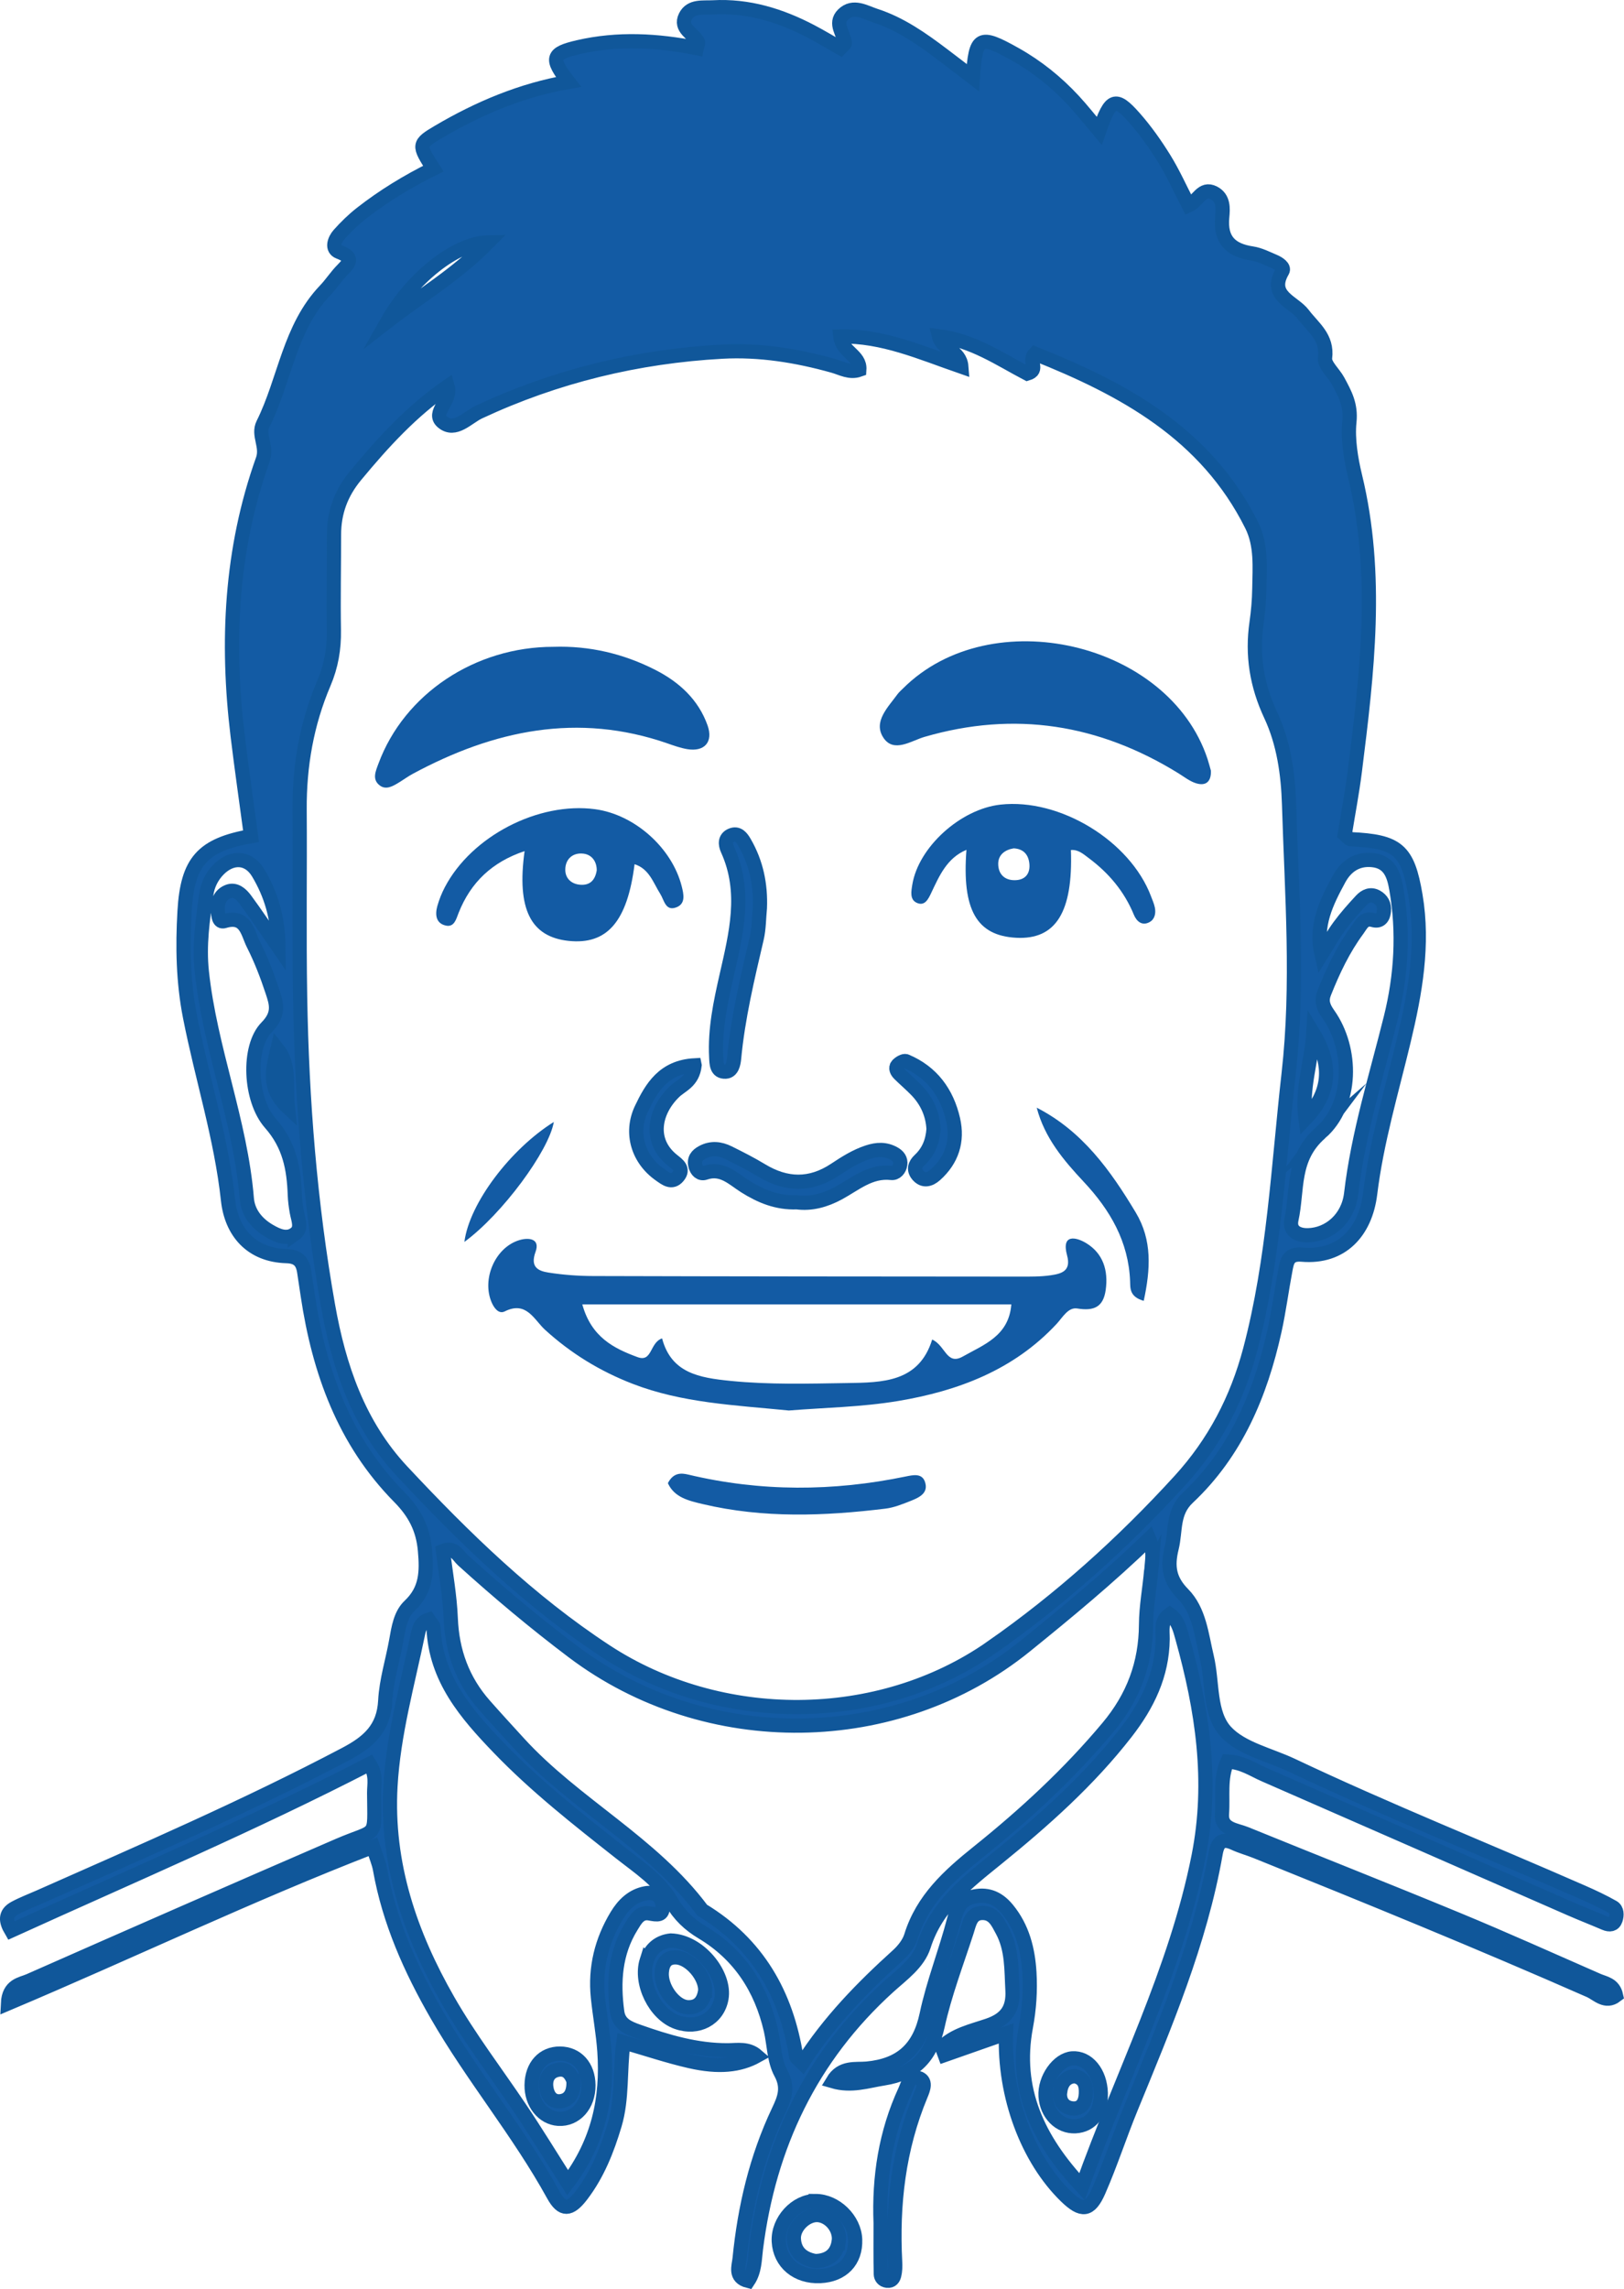 <?xml version="1.0" encoding="UTF-8"?>
<svg id="_レイヤー_2" data-name="レイヤー 2" xmlns="http://www.w3.org/2000/svg" viewBox="0 0 201.814 284.323">
  <defs>
    <style>
      .cls-1 {
        stroke: #10579a;
        stroke-miterlimit: 10;
        stroke-width: 1.767px;
      }

      .cls-1, .cls-2 {
        fill: #135ba4;
      }
    </style>
  </defs>
  <g id="_レイヤー_1-2" data-name="レイヤー 1">
    <g>
      <path class="cls-1" d="M157.124,220.436c12.674,5.537,25.337,11.098,38.007,16.643,1.422.622,2.87,1.184,4.296,1.797.605.26,1.125.205,1.343-.442.18-.534.194-1.246-.332-1.546-1.22-.695-2.501-1.293-3.789-1.858-12.019-5.275-24.216-10.141-36.086-15.758-2.804-1.327-6.261-2.055-8.22-4.169-2.111-2.277-1.623-6.136-2.374-9.28-.655-2.741-.921-5.768-2.953-7.83-1.765-1.791-1.962-3.489-1.41-5.726.526-2.13.062-4.408,2.007-6.236,5.986-5.624,9.027-12.872,10.77-20.735.55-2.478.87-5.007,1.346-7.503.209-1.098.345-2.101,2.067-1.953,4.947.423,7.893-2.843,8.473-7.573.797-6.487,2.66-12.693,4.172-19.003,1.415-5.904,2.501-11.911,1.462-18.037-.965-5.691-2.198-6.716-8.07-6.992-.211-.01-.408-.334-.719-.606.414-2.57.92-5.203,1.254-7.857,1.532-12.201,2.996-24.375.025-36.629-.513-2.117-.924-4.608-.702-6.746.221-2.125-.564-3.501-1.407-5.072-.529-.986-1.728-1.996-1.618-2.868.324-2.578-1.481-3.767-2.726-5.42-1.19-1.581-4.381-2.266-2.567-5.375.267-.458-.49-.958-1.007-1.176-.908-.384-1.823-.862-2.779-1.005-2.656-.397-3.968-1.689-3.702-4.513.099-1.055.199-2.361-1.04-3.007-1.481-.772-1.987,1.047-3.125,1.553-1.078-2.084-1.935-4.014-3.036-5.792-1.111-1.793-2.345-3.543-3.741-5.12-2.316-2.618-2.946-2.419-4.343,1.65-1.188-1.407-2.135-2.616-3.175-3.74-2.124-2.295-4.536-4.239-7.272-5.774-4.445-2.494-4.912-2.263-5.252,2.915-1.32-1.01-2.522-1.939-3.735-2.854-2.6-1.963-5.27-3.847-8.394-4.857-1.257-.407-2.739-1.369-3.991-.144-1.156,1.133.091,2.362.203,3.555.015.16-.299.352-.543.617-1.199-.681-2.402-1.41-3.646-2.061-3.812-1.998-7.817-3.235-12.184-2.995-1.256.069-2.759-.214-3.427,1.12-.758,1.514.984,2.113,1.545,3.158.082.152-.073.431-.145.784-4.905-.969-9.812-1.248-14.709-.118-3.343.771-3.519,1.377-1.228,4.317-5.828,1.013-11.142,3.252-16.159,6.207-2.556,1.506-2.526,1.626-.636,4.564-3.175,1.567-6.185,3.397-8.964,5.571-.994.778-1.911,1.676-2.753,2.618-.58.649-.971,1.782-.009,2.151,1.585.609,1.544,1.129.477,2.191-.797.793-1.411,1.77-2.19,2.584-4.46,4.658-4.999,11.139-7.725,16.603-.687,1.378.57,2.751-.033,4.439-3.97,11.126-4.534,22.63-3.123,34.276.505,4.169,1.107,8.326,1.664,12.48-6.036,1.079-7.903,3.125-8.263,9.338-.253,4.373-.177,8.734.676,13.084,1.492,7.609,3.888,15.012,4.728,22.786.42,3.888,2.821,6.832,7.268,6.956,1.461.041,2.01.702,2.2,1.965.147.977.294,1.954.441,2.932,1.411,9.422,4.531,18.099,11.365,25.02,1.891,1.916,2.955,3.898,3.199,6.634.238,2.661.198,4.902-1.919,6.896-1.117,1.052-1.374,2.736-1.648,4.287-.443,2.502-1.239,4.976-1.369,7.489-.18,3.472-2.092,5.138-4.948,6.642-12.38,6.52-25.209,12.059-37.985,17.718-1.033.457-2.096.856-3.09,1.388-1.26.674-1.158,1.623-.462,2.805,15.022-6.83,30.041-13.223,44.535-20.7.895,1.373.565,2.522.571,3.603.034,5.861.526,4.376-4.471,6.539-12.821,5.548-25.618,11.152-38.398,16.794-.984.434-2.534.497-2.639,2.818,15.331-6.48,30.005-13.517,45.357-19.465.387,1.213.735,1.988.879,2.8,1.153,6.489,3.793,12.395,7.049,18.054,4.441,7.718,10.198,14.583,14.499,22.401,1.088,1.978,2.06,1.908,3.5.018,1.992-2.614,3.181-5.61,4.119-8.758.976-3.276.606-6.674,1.084-10.235,2.888.833,5.546,1.731,8.267,2.352,3.58.817,6.186.533,8.326-.659-1.129-.981-2.434-.699-3.628-.694-3.884.018-7.518-1.063-11.125-2.338-1.248-.441-2.407-.913-2.612-2.422-.506-3.723-.281-7.346,1.761-10.632.494-.795,1.018-1.831,2.24-1.609.919.167,1.766.357,1.633-.991-.121-1.23-1-1.713-2.108-1.509-1.628.299-2.753,1.399-3.581,2.768-1.883,3.113-2.718,6.494-2.348,10.128.229,2.246.65,4.476.807,6.725.409,5.856-.742,11.284-4.562,16.334-2.136-3.35-3.962-6.343-5.917-9.249-2.994-4.452-6.265-8.716-8.941-13.384-4.724-8.241-7.702-16.965-7.166-26.599.362-6.507,2.15-12.78,3.46-19.128.129-.627.44-1.314,1.272-1.576.211.333.607.671.622,1.025.266,6.299,4.044,10.661,8.107,14.883,4.621,4.802,9.85,8.894,15.065,13.007,2.323,1.832,4.888,3.486,6.399,6.105.962,1.668,2.201,2.843,3.816,3.81,4.622,2.767,7.325,6.934,8.526,12.124.413,1.787.396,3.788,1.236,5.332,1.002,1.841.46,3.173-.282,4.738-2.751,5.803-4.199,11.966-4.831,18.325-.095.955-.675,2.338,1.066,2.781.823-1.231.793-2.651.966-4.021,1.613-12.803,6.837-23.781,16.471-32.514,1.68-1.523,3.698-2.927,4.385-5.085,1.569-4.934,5.359-7.825,9.095-10.855,5.825-4.724,11.413-9.688,16.044-15.65,2.673-3.441,4.491-7.152,4.542-11.607.012-1.067-.274-2.289.877-3.072,1.007.718,1.272,1.848,1.572,2.92,2.487,8.906,3.866,17.808,2.018,27.135-2.824,14.259-9.505,27.058-14.489,41.037-5.499-5.858-8.421-12.104-6.972-19.845.421-2.252.57-4.489.437-6.74-.168-2.854-.859-5.586-2.73-7.864-1.05-1.279-2.328-1.946-4.086-1.597-1.668.331-2.152,1.371-2.549,2.9-1.027,3.957-2.562,7.794-3.407,11.782-.896,4.231-3.216,6.309-7.436,6.706-1.376.129-3.128-.286-4.231,1.563,2.329.682,4.306-.029,6.351-.349,3.858-.605,5.84-2.681,6.686-6.52.876-3.98,2.354-7.829,3.615-11.719.335-1.034.525-2.36,2.043-2.311,1.336.043,1.822,1.181,2.358,2.167,1.266,2.331,1.139,4.899,1.28,7.435.129,2.304-.765,3.6-3.023,4.371-1.976.675-4.197,1.141-5.744,2.7l.355.964c2.41-.845,4.819-1.691,7.611-2.67-.282,7.801,2.694,15.61,7.435,20.222,1.977,1.923,2.981,1.859,4.083-.661,1.469-3.358,2.598-6.862,3.989-10.256,4.231-10.32,8.602-20.591,10.546-31.668.261-1.488.89-1.917,2.289-1.27.894.413,1.858.671,2.774,1.04,13.875,5.587,27.723,11.24,41.417,17.262.952.419,1.969,1.627,3.278.622-.309-1.419-1.416-1.504-2.269-1.877-5.817-2.546-11.608-5.156-17.475-7.581-8.735-3.611-17.532-7.074-26.287-10.638-1.223-.498-3.089-.558-2.944-2.475.164-2.159-.265-4.44.676-6.498,1.9.094,3.191,1.028,4.592,1.64ZM36.636,153.275c-1.023.729-2.157.207-3.168-.381-1.563-.91-2.655-2.279-2.798-4.028-.787-9.603-4.57-18.598-5.588-28.162-.351-3.303.1-6.465.564-9.664.162-1.116.666-2.158,1.475-2.997,1.649-1.707,3.756-1.647,4.967.382,1.579,2.645,2.481,5.554,2.515,9.229-1.567-2.268-2.796-4.128-4.12-5.918-.492-.665-1.229-1.351-2.142-.993-1.027.403-1.371,1.381-1.264,2.447.052.518.102,1.434.792,1.224,2.681-.816,2.893,1.452,3.61,2.869.95,1.876,1.713,3.865,2.375,5.865.506,1.528.914,2.8-.724,4.459-2.384,2.414-2.127,8.969.468,11.907,2.385,2.701,2.923,5.634,3.039,8.91.025.701.122,1.403.24,2.096.164.956.712,2.075-.242,2.755ZM35.779,137.562c-2.663-2.481-1.841-4.915-1.294-7.267,1.637,2.062.979,4.4,1.294,7.267ZM163.205,128.339c2.449,4.04,2.03,7.492-.973,10.625-.505-3.763.763-7.164.973-10.625ZM164.103,140.709c3.996-3.482,4.047-10.395.965-14.731-.671-.944-.894-1.676-.499-2.67,1.099-2.763,2.367-5.442,4.143-7.844.463-.625.788-1.504,1.919-1.186.896.252,1.279-.342,1.351-1.139.069-.764-.252-1.382-.928-1.751-.742-.405-1.405-.076-1.894.451-.958,1.031-1.901,2.088-2.732,3.221-.811,1.106-1.473,2.321-2.201,3.489-.837-3.614.63-6.523,2.172-9.362.843-1.553,2.192-2.553,4.16-2.356,2.213.222,2.682,1.977,2.966,3.608.932,5.358.616,10.725-.689,15.975-1.802,7.251-4.057,14.383-4.931,21.858-.364,3.108-2.766,5.087-5.332,5.157-1.372.038-2.388-.578-2.086-1.958.808-3.682.009-7.62,3.617-10.764ZM60.677,30.102c-4.089,4.136-8.549,6.73-12.574,9.867,3.062-5.412,8.526-9.795,12.574-9.867ZM143.06,195.045c-.19,2.246-.629,4.486-.642,6.73-.027,4.87-1.581,9.017-4.732,12.782-4.834,5.776-10.318,10.832-16.164,15.52-3.564,2.858-6.884,5.837-8.298,10.419-.276.894-.966,1.759-1.678,2.403-4.396,3.976-8.526,8.187-11.829,13.361-.577-.571-.748-.658-.765-.769-1.225-7.796-4.81-14.073-11.692-18.237-6.252-8.393-15.835-13.121-22.792-20.737-1.427-1.563-2.859-3.121-4.26-4.708-2.721-3.083-4.029-6.676-4.194-10.804-.112-2.796-.629-5.575-.965-8.36,1.414-.576,1.859.586,2.48,1.148,4.4,3.982,8.941,7.787,13.68,11.361,16.612,12.529,40.27,12.202,56.237-.728,5.141-4.164,10.244-8.363,15.353-13.292.66,1.55.357,2.759.26,3.912ZM123.196,204.634c-14.012,9.779-33.68,9.796-47.907.474-9.531-6.245-17.605-14.103-25.329-22.367-5.413-5.791-7.851-12.98-9.197-20.582-2.243-12.665-3.25-25.459-3.468-38.308-.132-7.767-.008-15.537-.061-23.306-.037-5.439.886-10.69,3.015-15.683.911-2.137,1.278-4.275,1.24-6.574-.066-3.954.017-7.909.018-11.864.001-2.789.877-5.175,2.692-7.365,3.385-4.083,6.917-7.967,11.422-11.079.534,1.855-2.018,3.284-.62,4.447,1.547,1.287,3.104-.59,4.538-1.259,9.586-4.472,19.678-6.911,30.197-7.489,4.66-.256,9.278.491,13.791,1.754,1.047.293,2.059.922,3.261.495.127-1.834-2.145-2.161-2.36-4.136,5.273-.103,9.945,1.982,15.038,3.75-.158-2.033-2.379-2.091-2.786-3.781,4.199.53,7.542,2.837,10.977,4.643,1.544-.455.039-1.535.946-2.473,11.012,4.387,21.254,9.902,26.941,21.302,1.235,2.476.994,5.23.95,7.903-.023,1.407-.142,2.822-.343,4.215-.581,4.017.022,7.763,1.763,11.483,1.623,3.467,2.161,7.305,2.278,11.126.34,11.137,1.205,22.28-.054,33.412-1.298,11.475-1.811,23.054-4.79,34.303-1.624,6.132-4.442,11.536-8.723,16.228-7.073,7.752-14.843,14.737-23.431,20.731Z"/>
      <path class="cls-1" d="M80.366,243.52c-.884,2.784,1.02,6.693,3.771,7.659,2.588.909,5.063-.412,5.517-2.945.539-3.004-2.756-7.104-6.29-7.207-1.17.119-2.446.755-2.998,2.493ZM87.635,247.26c-.185,1.259-.802,2.121-2.177,2.056-1.637-.077-3.372-2.463-3.215-4.363.09-1.098.575-1.896,1.82-1.827,1.7.095,3.647,2.381,3.573,4.134Z"/>
      <path class="cls-1" d="M114.071,258.09c-1.068-.309-1.263.861-1.598,1.586-2.412,5.225-3.264,10.755-3.038,16.465,0,2.114-.026,4.229.025,6.342.009.348.241.745.781.807.577.067.793-.331.882-.678.137-.536.143-1.121.115-1.681-.371-7.129.421-14.071,3.196-20.719.3-.719.759-1.799-.363-2.123Z"/>
      <path class="cls-1" d="M101.359,273.388c-2.455-.005-4.711,2.467-4.58,5.019.137,2.653,2.268,4.439,5.138,4.305,2.771-.129,4.445-1.873,4.353-4.537-.086-2.498-2.43-4.782-4.911-4.788ZM104.23,278.401c-.239,1.639-1.292,2.396-2.898,2.447-1.584-.276-2.596-1.141-2.681-2.77-.078-1.505,1.551-3.039,2.979-2.946,1.51.099,2.828,1.701,2.601,3.269Z"/>
      <path class="cls-1" d="M136.795,259.986c-.068-2.562-1.633-4.462-3.554-4.315-1.756.135-3.45,2.541-3.308,4.699.145,2.208,1.754,3.83,3.701,3.731,1.984-.101,3.224-1.717,3.161-4.116ZM131.748,259.785c.147-.98.63-1.83,1.813-1.906,1.226.251,1.426,1.145,1.379,2.179-.049,1.096-.525,1.958-1.716,1.824-1.11-.124-1.637-1.028-1.477-2.098Z"/>
      <path class="cls-1" d="M66.063,258.979c-.031,2.252,1.412,4.074,3.323,4.197,2.125.136,3.764-1.698,3.737-4.184-.025-2.327-1.439-3.898-3.525-3.917-2.089-.018-3.503,1.543-3.535,3.904ZM71.261,258.437c.082,1.425-.412,2.33-1.448,2.533-1.134.222-1.773-.594-1.922-1.692-.151-1.113.328-1.979,1.424-2.189,1.192-.229,1.68.663,1.945,1.348Z"/>
      <path class="cls-2" d="M134.992,154.415c-1.272-.775-3.125-1.187-2.386,1.521.536,1.962-.722,2.272-2.025,2.465-1.278.189-2.594.167-3.894.166-17.66-.011-35.319-.021-52.979-.071-1.848-.005-3.714-.143-5.539-.428-1.322-.207-2.301-.696-1.617-2.577.599-1.648-.842-1.8-1.985-1.464-3.019.888-4.731,4.829-3.469,7.747.319.738.896,1.479,1.627,1.114,2.698-1.349,3.646,1.045,5.013,2.29,3.208,2.921,6.793,5.118,10.84,6.69,6.18,2.399,12.686,2.66,19.45,3.33,4.339-.354,9.019-.418,13.582-1.182,7.438-1.246,14.357-3.84,19.693-9.572.735-.79,1.434-2.103,2.567-1.918,2.054.334,3.231-.158,3.534-2.293.344-2.422-.322-4.544-2.411-5.818ZM119.651,168.491c-2.027,1.147-2.161-1.378-3.809-2.106-1.658,5.337-6.204,5.336-10.597,5.404-4.828.074-9.654.217-14.49-.271-3.838-.388-7.336-.954-8.479-5.277-1.551.527-1.203,3.005-3.048,2.327-2.952-1.084-5.746-2.483-6.865-6.549h53.314c-.306,3.922-3.418,4.998-6.026,6.473Z"/>
      <path class="cls-2" d="M82.975,92.348c.797.277,1.605.565,2.431.703,2.131.355,3.259-.882,2.519-2.96-1.133-3.181-3.504-5.357-6.44-6.859-3.974-2.033-8.219-3.038-12.706-2.891-9.752-.007-18.545,5.861-21.745,14.5-.357.963-.837,1.996.191,2.743.768.559,1.609.062,2.34-.383.577-.351,1.124-.757,1.717-1.077,10.066-5.428,20.515-7.659,31.693-3.778Z"/>
      <path class="cls-2" d="M150.48,95.731c-.141-.492-.263-.984-.422-1.464-4.806-14.54-26.907-19.657-37.834-8.761-.239.239-.503.461-.7.732-1.18,1.623-3.042,3.404-1.753,5.38,1.28,1.962,3.482.386,5.111-.088,11.229-3.269,21.689-1.572,31.552,4.515.716.442,1.408.998,2.191,1.242,1.262.392,1.903-.235,1.855-1.555Z"/>
      <path class="cls-2" d="M70.649,116.866c4.792.513,7.312-2.395,8.209-9.524,1.83.585,2.316,2.305,3.187,3.681.499.787.649,2.194,2.002,1.678,1.18-.45.922-1.616.666-2.625-1.213-4.773-5.856-8.904-10.752-9.563-7.056-.95-15.366,3.348-18.686,9.694-.387.74-.704,1.534-.929,2.337-.295,1.054-.187,2.151,1.058,2.422,1.055.229,1.283-.81,1.589-1.581,1.507-3.801,4.176-6.323,8.196-7.668-.988,7.197.756,10.646,5.462,11.15ZM72.514,106.032c1.05.132,1.652.992,1.642,2.077-.198,1.196-.813,1.86-2.006,1.787-1.145-.07-1.902-.795-1.902-1.86-.001-1.347.949-2.168,2.266-2.003Z"/>
      <path class="cls-2" d="M143.03,111.31c-2.614-6.884-11.337-12.186-18.704-11.369-4.966.55-10.194,5.282-10.955,9.947-.132.812-.336,1.844.551,2.249.988.451,1.421-.425,1.8-1.225,1.01-2.131,1.949-4.336,4.378-5.353-.57,7.438,1.261,10.659,6.177,10.922,4.925.263,7.07-3.172,6.806-10.9.919-.073,1.552.507,2.209.997,2.485,1.853,4.42,4.137,5.613,7.042.324.789 1,1.445,1.965.906.632-.353.785-1.079.649-1.778-.096-.492-.31-.963-.49-1.436ZM126.321,109.319c-1.376.107-2.269-.658-2.273-2.019-.004-1.114.816-1.746,1.921-1.927,1.203.06,1.826.763,1.947,1.873.125,1.144-.397,1.979-1.595,2.073Z"/>
      <path class="cls-1" d="M90.183,133.11c.781-.041.978-.961,1.042-1.644.474-5.062,1.663-9.984,2.813-14.918.285-1.222.269-2.515.392-3.775.115-2.892-.448-5.613-1.906-8.124-.357-.616-.816-1.253-1.648-.897-.832.356-.755,1.132-.456,1.791,2.392,5.269,1.048,10.471-.143,15.715-.747,3.289-1.451,6.61-1.275,10.025.043.822.018,1.887,1.18,1.827Z"/>
      <path class="cls-1" d="M86.421,144.798c.158.629.619,1.07,1.2.873,2.118-.717,3.44.725,4.955,1.68,1.939,1.222,3.995,2.083,6.436,1.983,1.801.239,3.524-.235,5.186-1.132,2.073-1.118,3.928-2.806,6.571-2.51.577.065,1.022-.462,1.106-1.063.084-.604-.226-1.04-.778-1.346-1.068-.595-2.116-.539-3.252-.167-1.499.492-2.802,1.324-4.089,2.176-3.041,2.014-6.047,1.938-9.122.079-1.32-.799-2.702-1.501-4.086-2.187-1.05-.52-2.146-.648-3.246-.065-.688.364-1.087.856-.881,1.678Z"/>
      <path class="cls-2" d="M128.833,137.586c.979,3.746,3.339,6.533,5.848,9.212,3.273,3.496,5.568,7.42,5.757,12.361.032.839-.092,1.911,1.693,2.417.848-3.931,1.066-7.542-.987-10.963-3.143-5.239-6.65-10.134-12.311-13.027Z"/>
      <path class="cls-2" d="M112.563,183.393c-9.025,1.869-18.03,1.909-27.027-.233-.83-.197-1.84-.303-2.538,1.063.795,1.768,2.56,2.181,4.346,2.602,7.526,1.777,15.106,1.488,22.692.562,1.087-.133,2.154-.574,3.187-.982,1.039-.412,2.204-.98,1.715-2.366-.379-1.073-1.461-.835-2.374-.646Z"/>
      <path class="cls-2" d="M57.71,154.256c4.72-3.458,10.507-11.331,11.112-14.896-5.34,3.332-10.492,10.068-11.112,14.896Z"/>
      <path class="cls-1" d="M114.031,145.927c.698.852,1.524.603,2.202-.002,2.066-1.845,2.822-4.205,2.208-6.869-.766-3.326-2.624-5.888-5.857-7.249-.247-.104-.8.217-1.045.489-.317.353-.083.795.22,1.095.699.692,1.456,1.327,2.138,2.034,1.321,1.369,2.025,3.019,2.113,4.82-.111,1.572-.644,2.836-1.728,3.846-.585.545-.786,1.183-.252,1.835Z"/>
      <path class="cls-1" d="M86.317,132.325c-3.849.206-5.354,2.768-6.607,5.399-1.434,3.013-.398,6.306,2.32,8.197.673.468,1.454,1.122,2.22.219.812-.958-.057-1.514-.692-2.026-3.005-2.425-2.249-6.089.233-8.493.867-.84,2.289-1.239,2.526-3.295Z"/>
    </g>
  </g>
</svg>